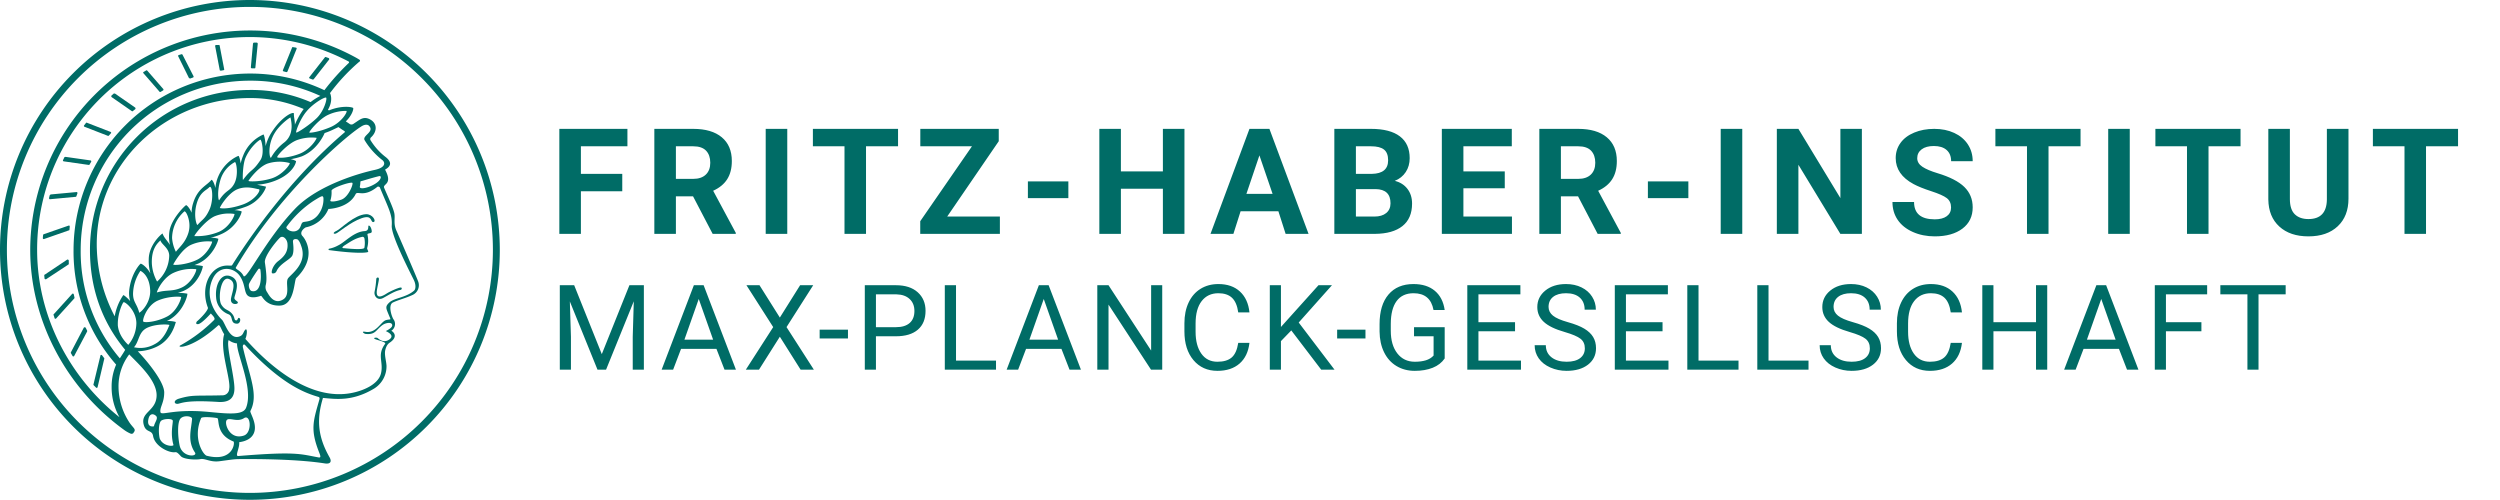 <svg xmlns="http://www.w3.org/2000/svg" viewBox="0 0 1000 200"><defs><style>.minerva-base-style{}</style></defs><g transform="translate(0 0) scale(0.952) translate(0 0)" style="fill: #006c66;"><title>minerva</title><path d="M105,0A105,105,0,1,0,210,105,105.1,105.1,0,0,0,105,0Zm0,207.1A102.1,102.1,0,1,1,207.1,105,102.2,102.2,0,0,1,105,207.1Z"/><path class="minerva-base-style" d="M166.6,97c-1.4-3.1-.5-5.1-.9-7.3s-2.7-7-4.3-10.8c-.7-1.7,3.8-1.3.4-7.6,0-.2,4.7-2,0-5.5a26.4,26.4,0,0,1-6-6.7,1,1,0,0,1,0-1.3c2.7-2.4,2.8-5.8-.1-7.5s-4.5,0-6.7,1.4c-.7.5-1.1.8-1.9.5L145.3,51c2.7-2.6,3.3-5.2,3.1-5.6s-4.6-1.3-10.2,1l-.4-.3c2.3-3.9,1-6.7.9-6.9h-.1A81,81,0,0,1,151,25.9h.1c.2-.3.3-.6-.2-.9l-1-.6A92.4,92.4,0,0,0,12.7,105c0,29.5,15,57.9,39.4,75.6a13.5,13.5,0,0,0,2.8,1.6A1.1,1.1,0,0,0,56,182l.3-.5a1,1,0,0,0,.3-.8c0-.7-.9-1.3-2.1-3a27.7,27.7,0,0,1-4.7-15.1,22.1,22.1,0,0,1,4.5-13.7c3.7,3.9,11.7,10.9,11.5,17.4s-6.9,6.8-5.4,12.2c.9,3.4,3.4,2,3.9,4.6.7,4.4,6.7,7.3,9.3,6.9.7-.1,1.2.4,2.4,1.7s6.2,1.6,8.2,1.2,4.1,1.4,8,.9,6.1-.9,8.2-.9,22.5-.3,36,1.8c2.4.4,3.1-.7,2.1-2.5-4.9-8.6-5.6-15.8-2.8-25,5,.4,12.2,1.7,21.6-4a11,11,0,0,0,5.1-9.5c-.1-2.1-1-4.7-.5-6.7s1.3-2.7,2.1-3.2c3.6-2.6,1-4.6.4-4.8a3.4,3.4,0,0,0,1.1-4.6c-.7-.7-2.7-6.2-.4-7.3s5.3-1.8,8.1-3.1a4.5,4.5,0,0,0,2.4-6C174.2,114.4,166.8,97.4,166.6,97ZM64.7,179.1c-.7.2-2.9.3-2.4-2.7s2.3-2.6,3.3-1.6S64.9,177.6,64.7,179.1Zm87-125.9c1.2-.8,2.5-1.1,3.3-.4,2.6,2.6-2.9,4.1-1.8,6.1a30.7,30.7,0,0,0,7.5,8.4c1.2,1,1.4,3.1-3.3,4.1s-23.6,5.9-33.6,16.5c-12.5,13.2-20.4,30.3-21.5,28s-3.6-2.8-3.2-3.5C117,81.6,145.1,57.3,151.7,53.2Zm8.2,21.7c-1,2.9-9.1,5.5-8.7,3.5s0-2.2.6-2.3,3.5-1.1,7.5-2.1C159.7,73.9,160.2,74.1,159.9,74.9Zm-20.6,5.3c-.2-1.2,8.5-4.1,8.8-3.3s-1.8,6-4.7,7-4.7.9-4.6.4A11,11,0,0,0,139.3,80.2ZM119,125.8c-4,2.5-6.2-2.2-6.8-3.1a3.7,3.7,0,0,1-.5-3.1c.3-1.4.5-3.3-.4-9.3-.4-2.7,5-9.2,6.3-10.4s3.1.6,3.2,2.6c.3,3.6-1.8,5.6-3.9,7.2s-3.1,4.4-2.6,5.1a1.5,1.5,0,0,0,1.9-.9c1.5-3.3,6-4.9,6.7-6.7s.3-4.4.2-5.6.9-1.2,1.6-1.1,1.4,1.4,1.8,2.7c2.9,7.5-4.3,12-5.5,13.8S122.1,123.9,119,125.8Zm6.1-29.1c-2.2,1.5-5.3-.5-4.7-1.4a43.7,43.7,0,0,1,11.5-11c3.4-2.1,3.8-2.3,4-1.1a10.6,10.6,0,0,1-2.6,7.5c-2.3,2.5-4.6,2.3-5.8,2.6S126.7,95.6,125.1,96.7Zm-19.3,25.6c-1-.2-1.4-2.1-1.2-2.9s3.1-5.2,4-6.4a.5.5,0,0,1,.8.3C110,117.4,109.4,123.1,105.8,122.3ZM138,48.2a17.7,17.7,0,0,1,7.5-1.6c.8.1-1.9,4.8-6.6,6.8s-8.5,2.5-8.9,2.3S134.1,49.9,138,48.2ZM54.7,126.5c-1.5-1.7-2.8-2.6-2.9-2.5a22.4,22.4,0,0,0-3.6,8.9A65.4,65.4,0,0,1,40.7,105C39.3,69.6,69,41.1,105.2,41.2a56.8,56.8,0,0,1,22.4,4.6,31.3,31.3,0,0,0-3.7,6.6c0-1.9-.5-3.4-.4-4.6s-5.1.9-9.7,8.3a19.9,19.9,0,0,0-2.2,5.3c-.1-2.8-.7-4.9-.9-4.9a16.1,16.1,0,0,0-8.5,8.8,22.4,22.4,0,0,0-1.1,3.4c-.2-1.9-.7-3.2-.9-3.2s-5.9,2.3-8.6,8.9A15.4,15.4,0,0,0,90.5,79c-.5-2.3-1.4-3.7-1.7-3.4-1.9,2.4-5.7,3.5-7.6,9.6a13.2,13.2,0,0,0-.7,4.2c-.8-2-2-3.2-2.3-3.2s-6.1,5.5-7,10.9a15.8,15.8,0,0,0,.2,5.8c-1.1-1.8-2.5-3-3.1-4.8-.9.5-5.7,5-5.8,10.7a19.7,19.7,0,0,0,.7,6.1c-1.6-2.9-3.8-4.2-4.1-4.1s-4,4.1-4.8,11.1A11.8,11.8,0,0,0,54.7,126.5Zm74.1-79.7c2.8-3.4,7.6-6.1,8.2-5.8s-.8,5.6-3.9,8.6-8.1,6.2-8.6,6.1S126.2,49.8,128.8,46.8Zm-9.3,13a21,21,0,0,0-5.6,6.4c-.5.9-1.9-5,1.7-10.6,2.2-3.5,6.6-6.6,6.5-6.2S124.2,56,119.5,59.8Zm-10.1,7.5c-3.4,5.1-3.6,3.3-7.3,8.3-.2.2-.2-6.5,1.1-9.4,2.1-4.7,5.7-7.4,6.2-7.5S111.3,64.5,109.4,67.3ZM98.3,77.4c-1.7,3-3.3,2.3-6.2,6.7-.3.4-1.1-3.6.7-9.1a12.6,12.6,0,0,1,5.9-6.9C99.3,68,100.4,73.8,98.3,77.4ZM88,88.1c-1.8,3.9-2.9,4-5,6.4-.3.4-1.8-3.7-.4-8.8s4-5.6,5.3-7S89.9,84,88,88.1Zm-8.4,6.6a10.3,10.3,0,0,1-.4,3c-1.3,4.3-3.9,6.2-5.3,8.1a15.7,15.7,0,0,1-1.6-5.8,15.2,15.2,0,0,1,5.2-11.2C78.3,88.8,79.6,92,79.6,94.7Zm-8.5,12.8A14.9,14.9,0,0,1,66,118.3a17.7,17.7,0,0,1-2.2-7.6c-.2-6.3,2.4-8.5,3.6-9.7C67.9,102.8,71.1,104.2,71.1,107.5ZM59,113.8c1.8.9,3.9,3.4,4.1,8.2s-3.2,8.7-4.6,9.4c-.9-3.7-2.6-4.4-2.6-8A18,18,0,0,1,59,113.8Zm7.3,12.5c4.6-2,9.6-1.7,9.8-1.5s-1.5,5.9-5.9,8.2-9.5,2.7-10,2.1S61.7,128.3,66.3,126.3Zm-.4-3.4c.3-1.5,3-6.5,7.1-8.3h0a18.4,18.4,0,0,1,9.4-1.5c.5.2-1.7,5.6-5.8,7.6S70.1,121.6,65.9,122.9Zm6.9-11.8c.2-.4,3.5-6.4,7.4-8.2a17.5,17.5,0,0,1,8.9-1.4c.3.1-1.8,5.4-6.2,7.6S72.6,111.6,72.8,111.1Zm8.9-11.9c-.3-.2,4.4-6.4,8.4-8.3a15.6,15.6,0,0,1,8.4-1c.3.3-1.9,5.5-6.5,7.5A24.2,24.2,0,0,1,81.7,99.2ZM92.4,87.4c-.2-.2,3.4-6.3,7.4-7.9s7.7-.1,8.9,0-1.3,4.5-6.6,6.4S93.1,87.7,92.4,87.4Zm12-11.4c.1-.3,4.1-5.9,8.1-7.3a16.4,16.4,0,0,1,9.2-.2c.5.2-2.8,5-7.7,6.5S104.3,76.3,104.4,76Zm12.1-9.9c-.5-.3,4.3-5.7,8.2-7.2a18,18,0,0,1,8.3-1c.3.2-2.5,4.9-7.1,6.7S117.1,66.5,116.5,66.1ZM50.2,175.3C28.6,158.1,15.6,132.1,15.6,105A89.3,89.3,0,0,1,146.4,25.8a.4.4,0,0,1,.1.7,97.3,97.3,0,0,0-10.2,11.4,73.1,73.1,0,0,0-31.3-7A74.3,74.3,0,0,0,30.9,105a72.1,72.1,0,0,0,17.9,48.2,23.1,23.1,0,0,0-1.9,9.4A25.6,25.6,0,0,0,50.2,175.3Zm.2-24.8h-.1A69.2,69.2,0,0,1,33.9,105,71.2,71.2,0,0,1,105,33.9a70.1,70.1,0,0,1,29.6,6.4,22.6,22.6,0,0,0-4.1,2.6A63.1,63.1,0,0,0,105,37.8,67.3,67.3,0,0,0,37.8,105c0,16.1,5,30.2,14.8,42C52.1,147.9,51.3,149.1,50.4,150.5Zm3.5-5.6c-1.3-1.2-4.1-4.3-4.4-8.3V136c0-4.3,1.9-8.6,2.4-9s5.3,3.3,5.4,8.7A14.4,14.4,0,0,1,53.9,144.9Zm8-7.2c3.9-1.8,9.6-1.4,9.3-1.1s-1.8,5.8-6.2,8a12.1,12.1,0,0,1-8.7,1.3C58.6,143.3,58.1,139.5,61.9,137.7Zm5.2,46.5c-.6-2.7-.4-6.3.5-7.3s4.9-1.2,5-.1-1.1,5.4.3,10.2C72.6,187.7,68.3,187.4,67.1,184.2Zm.3-11.1c-.3-2,1.6-3.9,1.6-8.2s-6.6-12.6-11.1-17.3a19.5,19.5,0,0,0,7.9-1.9c6.6-3.1,7.9-10.1,8.1-10.4a11,11,0,0,0-3.8-.4l.8-.4c6.4-3.5,8.1-11,7.8-11.1a17,17,0,0,0-4-.3l2-.7c6.8-2.7,8.7-10.3,8.5-10.6a16.1,16.1,0,0,0-3.5-.4l1.9-.8c6.2-3.1,8.4-10.1,8.1-10.3a10.5,10.5,0,0,0-3.3-.4,23.7,23.7,0,0,0,4.5-1.5c6.7-2.9,8.9-9.3,8.6-9.6a10.9,10.9,0,0,0-3-.5,34.5,34.5,0,0,0,4.4-1.3c6.6-2.2,9.2-8.5,8.8-8.6l-3.7-.8a24.5,24.5,0,0,0,6.6-1.3c7.1-2.4,9.6-6.7,9.8-8.6a6,6,0,0,0-2.3-.8,29.3,29.3,0,0,0,4.7-1.2c6.6-2.7,9.4-9.3,9.6-9.8a29.3,29.3,0,0,0,3.9-1.6l1.9-.9,1.6,1.1c1,.6,1.4.8.9,1.2C122,75,105,99.5,97.6,111.3c-.2.4-.6.3-1.3.3-7.9-.6-12.4,8.9-8.9,17.8-.4,1.8-4.2,5.3-4.5,5.5s-1,1.4.3,1.3,4.2-3.2,5.4-4.5c.4.6,2.2,2,1.3,2.8A63.6,63.6,0,0,1,76,145c-2.6,1.2,4.2,2.1,15.7-8.3.7-.6,1.5,2.4,2.5,3.7-2,6.5,2.9,19.1,2.1,23a2.8,2.8,0,0,1-2.8,2.7c-11.4.3-12.5-.3-18.3,1.4-2.7.8-2,2.6-.1,2.1s4.6-1.5,16.9-.7c3.1.1,6.5-.6,6.5-5.7s-3.6-18.4-2.4-20.3a6.9,6.9,0,0,0,3.5,1.4c-.2,4.5,7,19,3.8,27-1.2,3-6.4,2.7-15.4,1.8C72.7,171.6,67.7,174.9,67.4,173.1Zm35.1,9.9c-5.9,2-8.3-4.9-7.3-6.4s4.4,1,7.3-.9S106,181.8,102.5,183Zm-27,4.3c-.8-3.7-1.1-10,.4-11.5s4.9-.9,4.8.2c-.3,4.3-2.1,9.2,1.2,14.1C83.2,192,76.7,192.3,75.5,187.3Zm11.4,4.2c-1.6-.4-6-7.4-2.4-15.8.3-.8,5.8-.3,6.8,0s-.8,6.8,6.8,9.8C98.8,185.8,98,194.3,86.9,191.5Zm47.2-23.3c-2.5,8.8-3.8,12.3,0,21.9.5,1.3.9,2.3-.2,2.1-7.7-1.4-9.4-2.6-33.7-.6-1.7.2.6-3.4.3-5.8,2.2-.3,5.8-1.3,6.5-4.9s-2.1-7.6-1.8-8.2c3.5-6.7-.2-14.1-3.1-26.6-.3-1.2.4-1.7.9-1.1,15.6,16.9,25.5,20.2,30.9,21.8C134.4,167,134.3,167.6,134.1,168.2ZM174,122.1c-3.3,2.9-8.3,3.1-10.3,4.9s-1.5,2.5-.4,5.2,1.1,1.7-1.1,2.3-4.1,5.8-8.8,4.9c-1.8-.3-.5.8.2.9,2.6.3,3.7-.5,4.6-1.4s2.2-2.4,3.6-2.9,2.9-.5,3,.6-1.9,2.1-2.7,2.5c1,.5,3.9,1.9,1.4,3.6s-4.6-.5-4.9-.7-1.7-.2-1.3.3,5.2,1.3,4.5,2.2c-3.5,4.7-.6,7.5-1.7,12.3s-7.7,7.5-12.8,8.4c-17.4,3.1-34.3-11.6-44.2-22.8.9-2.1.8-4.8-.1-3.8s-.7,2.4-2.8,2.9c-3.9,1-5.7-5.9-6.9-7.1-4.8-4.7-6.7-11.4-3.9-17.3s9-4.7,11.4-1.1,1.7,7,3.4,8.3,4.8.2,5.4,0,1.7,4.3,8,4.1,5.9-10.7,6.9-11.6c8.6-8.4,4.2-15.9,2.6-17.6s1-3.6,1.5-3.7a13,13,0,0,0,9.4-7.7s8.4-.2,11.4-6.2c.8-1.6,3.3,1.5,8.9-2.9a.8.8,0,0,1,1.4.3c3.7,8.9,5.2,11.3,4.9,15.8s8.7,21.5,9.4,23.1S174.8,121.3,174,122.1Z"/><path class="minerva-base-style" d="M153.8,90c-4.9.2-10.6,6.2-12.4,7s-1.3,1.5-.2,1.1,5.9-4.7,10.7-6.4,3.6,1.8,5,1.6S156.6,89.9,153.8,90Z"/><path class="minerva-base-style" d="M154.9,94.8c-.4.1.4,2.2-1.7,2.3-4.6.3-8.3,4.7-11.1,6a12.9,12.9,0,0,1-3.8,1.4.3.3,0,0,0,.1.6c11.7,1.6,16.2,1.1,16.3.7s-.6-1.2-.4-1.7a11.3,11.3,0,0,0,.1-5.5c-.2-.8,1.8-.3,1.8-1.3S155.6,94.7,154.9,94.8Zm-1.8,9.3c-.2.9-5.5.5-8.3.2-.7,0-1.8-.1.3-1.4s4.1-2.8,7.2-3.4a.8.8,0,0,1,.8.6A10.6,10.6,0,0,1,153.1,104.1Z"/><path class="minerva-base-style" d="M168.4,120.8c-.9,0-4.5,1.6-5.9,2.5s-4.4,2.7-4.2-.8c.1-1.3.9-4.4.9-5.3s-1-.7-1.1,0a36.9,36.9,0,0,1-.7,5.3c-.4,1.8,1.2,4,3.6,2.7s4.8-2.9,7.3-3.4C168.9,121.7,169,120.8,168.4,120.8Z"/><path class="minerva-base-style" d="M100.5,133.6c-.7-.3-.5,1.2-1.4,1s-.2-1.3-1.8-3-2.8-1.2-4.3-3.6-.3-12,3.1-10.8,1.6,5,1,8,2.5,2.8,2.8,2.1-1.1-.9-1.4-1.9,3.5-7.6-1.8-9.4c-3.8-1.3-6.4,3.6-5.9,8.9a8,8,0,0,0,5.1,7.1c2.3.8.6,4,3.7,4C101,136,101.3,133.9,100.5,133.6Z"/><path class="minerva-base-style" d="M131.3,33.4c.2.1.3,0,.5-.1l6.5-8.3a.5.5,0,0,0-.2-.6L137,24a.4.4,0,0,0-.5.1L130,32.4c-.2.2-.1.5.2.6Z"/><path class="minerva-base-style" d="M119.2,30l1.1.3a.5.5,0,0,0,.5-.3l3.8-9.4a.4.4,0,0,0-.3-.6l-1.2-.2h-.3l-3.9,9.6A.4.4,0,0,0,119.2,30Z"/><path class="minerva-base-style" d="M105.8,28.7h1.1c.2.1.4-.1.4-.3l1-10a.5.5,0,0,0-.4-.5h-1.1c-.3,0-.4.2-.5.4l-.9,10A.4.4,0,0,0,105.8,28.7Z"/><path class="minerva-base-style" d="M92.8,29.7l1.1-.2c.2,0,.4-.2.3-.4l-1.9-9.9c0-.2-.2-.4-.4-.3H90.7c-.2.1-.4.3-.3.5l1.9,9.9C92.3,29.6,92.5,29.7,92.8,29.7Z"/><path class="minerva-base-style" d="M79.4,32.8l.5.2,1.1-.4a.4.4,0,0,0,.3-.6l-4.6-9a.4.4,0,0,0-.5-.2l-1,.3a.4.4,0,0,0-.3.6Z"/><path class="minerva-base-style" d="M67,38.5c.1.2.3.2.5.1l1-.6a.4.4,0,0,0,.1-.6l-6.7-7.7c-.2-.2-.4-.2-.5-.1l-1,.6c-.3.1-.3.4-.1.6Z"/><path class="minerva-base-style" d="M55.4,46.7c.2.1.4.1.5-.1l.9-.7a.5.5,0,0,0,0-.7l-8.5-5.9h-.5l-.9.8a.5.5,0,0,0,0,.7Z"/><path class="minerva-base-style" d="M45.4,57.1a.4.4,0,0,0,.4-.2l.8-.9c.2-.2.1-.5-.2-.6l-9.8-3.8c-.2-.1-.4-.1-.5.1l-.7.9a.4.4,0,0,0,.2.7Z"/><path class="minerva-base-style" d="M26.8,67.8l10.5,1.5c.2,0,.4-.1.4-.3l.6-1a.4.4,0,0,0-.3-.6L27.5,65.9l-.5.2a5.4,5.4,0,0,1-.5,1.1A.4.4,0,0,0,26.8,67.8Z"/><path class="minerva-base-style" d="M21.1,83.7l10.7-1a.3.3,0,0,0,.3-.3,7.6,7.6,0,0,0,.4-1.1.4.4,0,0,0-.4-.6l-10.8,1-.4.3-.3,1.2C20.6,83.5,20.8,83.8,21.1,83.7Z"/><path class="minerva-base-style" d="M29.2,96.5c0-.4.1-.9.1-1.3s-.2-.5-.5-.4L18.4,98.4c-.2.1-.3.2-.3.4s-.1.8-.1,1.2a.4.4,0,0,0,.6.4l10.3-3.6A.3.3,0,0,0,29.2,96.5Z"/><path class="minerva-base-style" d="M28.9,110.8v-1.3a.5.5,0,0,0-.7-.4l-9.4,6.3c-.2,0-.2.2-.2.4s.1.8.1,1.2a.5.5,0,0,0,.7.3l9.4-6.2C28.9,111,29,110.9,28.9,110.8Z"/><path class="minerva-base-style" d="M31.3,125l-.3-1.3a.4.4,0,0,0-.7-.2L22.6,132c-.1.1-.2.3-.1.4s.3.8.4,1.2a.4.4,0,0,0,.7.2l7.6-8.4C31.3,125.3,31.3,125.2,31.3,125Z"/><path class="minerva-base-style" d="M35.2,137.7,29.8,148c-.1.1,0,.3,0,.4l.7,1.2a.4.4,0,0,0,.7-.1l5.4-10.2c0-.1.1-.2,0-.4l-.6-1.2A.5.5,0,0,0,35.2,137.7Z"/><path class="minerva-base-style" d="M42.9,149.3c-.2-.3-.7-.2-.7.1l-2.9,12c-.1.2,0,.3,0,.4l1,1a.4.4,0,0,0,.7-.1l2.8-11.9c.1-.1,0-.2,0-.3Z"/></g><g transform="translate(220 26.29)"><g transform="translate(0 67.257)" style="fill: #006c66;"><path d="M28.906-24L28.906-17.047L12.359-17.047L12.359 0L3.734 0L3.734-42L30.969-42L30.969-35.031L12.359-35.031L12.359-24L28.906-24ZM65.063 0L57.219-15.016L50.359-15.016L50.359 0L41.734 0L41.734-42L57.281-42Q64.688-42 68.711-38.637Q72.734-35.274 72.734-29.136L72.734-29.136Q72.734-24.779 70.883-21.869Q69.031-18.959 65.266-17.242L65.266-17.242L74.313-0.400L74.313 0L65.063 0ZM50.359-35.031L50.359-22L57.313-22Q60.547-22 62.328-23.710Q64.109-25.420 64.109-28.435L64.109-28.435Q64.109-31.514 62.430-33.273Q60.750-35.031 57.281-35.031L57.281-35.031L50.359-35.031ZM94.906-42L94.906 0L86.281 0L86.281-42L94.906-42ZM139.219-42L139.219-35.031L126.406-35.031L126.406 0L117.797 0L117.797-35.031L105.156-35.031L105.156-42L139.219-42ZM179.500-37.063L158.875-6.922L179.953-6.922L179.953 0L148.094 0L148.094-5.063L168.781-35.031L148.125-35.031L148.125-42L179.500-42L179.500-37.063ZM207.344-21L207.344-14.297L191.156-14.297L191.156-21L207.344-21ZM253.781-42L253.781 0L245.156 0L245.156-18.047L228.359-18.047L228.359 0L219.734 0L219.734-42L228.359-42L228.359-25L245.156-25L245.156-42L253.781-42ZM294.250 0L291.359-9.031L276.234-9.031L273.359 0L264.203 0L279.781-42L287.766-42L303.422 0L294.250 0ZM283.766-31.394L278.563-16L289.031-16L283.766-31.394ZM330 0L313.734 0L313.734-42L328.391-42Q336-42 339.938-39.016Q343.875-36.033 343.875-30.274L343.875-30.274Q343.875-27.122 342.297-24.723Q340.719-22.323 337.906-21.203L337.906-21.203Q341.109-20.418 342.969-18.008Q344.828-15.598 344.828-12.118L344.828-12.118Q344.828-6.175 340.977-3.118Q337.125-0.062 330 0L330 0ZM330.250-17.906L322.359-17.906L322.359-6.922L329.734-6.922Q332.781-6.922 334.492-8.335Q336.203-9.748 336.203-12.239L336.203-12.239Q336.203-17.815 330.250-17.906L330.250-17.906ZM322.359-35.031L322.359-24L328.734-24Q335.250-24.114 335.250-29.426L335.250-29.426Q335.250-32.416 333.602-33.724Q331.953-35.031 328.391-35.031L328.391-35.031L322.359-35.031ZM381.906-25L381.906-18.250L365.359-18.250L365.359-6.922L384.781-6.922L384.781 0L356.734 0L356.734-42L384.719-42L384.719-35.031L365.359-35.031L365.359-25L381.906-25ZM419.063 0L411.219-15.016L404.359-15.016L404.359 0L395.734 0L395.734-42L411.281-42Q418.688-42 422.711-38.637Q426.734-35.274 426.734-29.136L426.734-29.136Q426.734-24.779 424.883-21.869Q423.031-18.959 419.266-17.242L419.266-17.242L428.313-0.400L428.313 0L419.063 0ZM404.359-35.031L404.359-22L411.313-22Q414.547-22 416.328-23.710Q418.109-25.420 418.109-28.435L418.109-28.435Q418.109-31.514 416.430-33.273Q414.750-35.031 411.281-35.031L411.281-35.031L404.359-35.031ZM455.344-21L455.344-14.297L439.156-14.297L439.156-21L455.344-21ZM476.906-42L476.906 0L468.281 0L468.281-42L476.906-42ZM524.750-42L524.750 0L516.141 0L499.359-27.644L499.359 0L490.734 0L490.734-42L499.359-42L516.156-14.309L516.156-42L524.750-42ZM560.422-10.550L560.422-10.550Q560.422-13.004 558.703-14.309Q556.984-15.615 552.500-17.069Q548.016-18.523 545.406-19.929L545.406-19.929Q538.281-23.775 538.281-30.308L538.281-30.308Q538.281-33.700 540.188-36.357Q542.094-39.015 545.672-40.507Q549.250-42 553.703-42L553.703-42Q558.188-42 561.695-40.374Q565.203-38.749 567.141-35.795Q569.078-32.840 569.078-29.073L569.078-29.073L560.453-29.073Q560.453-31.951 558.648-33.546Q556.844-35.141 553.563-35.141L553.563-35.141Q550.406-35.141 548.648-33.804Q546.891-32.466 546.891-30.277L546.891-30.277Q546.891-28.228 548.945-26.852Q551-25.476 555-24.272L555-24.272Q562.359-22.053 565.719-18.779Q569.078-15.504 569.078-10.612L569.078-10.612Q569.078-5.189 564.969-2.095Q560.859 1 553.906 1L553.906 1Q549.078 1 545.117-0.766Q541.156-2.533 539.070-5.612Q536.984-8.691 536.984-12.739L536.984-12.739L545.625-12.739Q545.625-5.813 553.906-5.813L553.906-5.813Q556.984-5.813 558.703-7.063Q560.422-8.314 560.422-10.550ZM612.219-42L612.219-35.031L599.406-35.031L599.406 0L590.797 0L590.797-35.031L578.156-35.031L578.156-42L612.219-42ZM631.906-42L631.906 0L623.281 0L623.281-42L631.906-42ZM676.219-42L676.219-35.031L663.406-35.031L663.406 0L654.797 0L654.797-35.031L642.156-35.031L642.156-42L676.219-42ZM710.750-42L719.391-42L719.391-14.067Q719.391-7.096 715.102-3.048Q710.813 1 703.359 1L703.359 1Q696.031 1 691.727-2.937Q687.422-6.874 687.328-13.751L687.328-13.751L687.328-42L695.953-42L695.953-13.929Q695.953-9.751 697.922-7.836Q699.891-5.922 703.359-5.922L703.359-5.922Q710.641-5.922 710.750-13.706L710.750-13.706L710.750-42ZM763.219-42L763.219-35.031L750.406-35.031L750.406 0L741.797 0L741.797-35.031L729.156-35.031L729.156-42L763.219-42Z"/></g><g transform="translate(0 121.58)" style="fill: #006c66;"><path d="M3.922-33.781L9.672-33.781L20.719-6.219L31.766-33.781L37.547-33.781L37.547 0L33.094 0L33.094-13.156L33.516-27.359L22.422 0L19 0L7.938-27.297L8.375-13.156L8.375 0L3.922 0L3.922-33.781ZM69.813 0L66.578-8.328L52.422-8.328L49.250 0L44.656 0L57.547-33.781L61.453-33.781L74.375 0L69.813 0ZM59.500-28.281L53.766-12L65.250-12L59.500-28.281ZM83.797-33.781L91.938-20.844L100.047-33.781L105.281-33.781L94.609-17.031L105.547 0L100.250 0L91.938-13.188L83.594 0L78.328 0L89.281-17.031L78.578-33.781L83.797-33.781ZM119.188-16L119.188-12.484L107.859-12.484L107.859-16L119.188-16ZM138.344-13.359L130.375-13.359L130.375 0L125.922 0L125.922-33.781L138.391-33.781Q143.938-33.781 147.078-30.970Q150.219-28.159 150.219-23.531L150.219-23.531Q150.219-18.640 147.141-15.999Q144.063-13.359 138.344-13.359L138.344-13.359ZM130.375-30.125L130.375-17L138.391-17Q141.953-17 143.859-18.664Q145.766-20.328 145.766-23.485L145.766-23.485Q145.766-26.472 143.859-28.260Q141.953-30.048 138.641-30.125L138.641-30.125L130.375-30.125ZM162.406-33.781L162.406-3.641L178.406-3.641L178.406 0L157.922 0L157.922-33.781L162.406-33.781ZM207.813 0L204.578-8.328L190.422-8.328L187.250 0L182.656 0L195.547-33.781L199.453-33.781L212.375 0L207.813 0ZM197.500-28.281L191.766-12L203.250-12L197.500-28.281ZM244.891-33.781L244.891 0L240.406 0L223.406-26.031L223.406 0L218.922 0L218.922-33.781L223.406-33.781L240.453-7.641L240.453-33.781L244.891-33.781ZM275.297-10.719L279.781-10.719Q279.156-5.359 275.820-2.445Q272.484 0.469 266.969 0.469L266.969 0.469Q260.984 0.469 257.375-3.828Q253.766-8.125 253.766-15.313L253.766-15.313L253.766-18.563Q253.766-23.281 255.445-26.852Q257.125-30.422 260.211-32.336Q263.297-34.250 267.359-34.250L267.359-34.250Q272.750-34.250 275.992-31.242Q279.234-28.234 279.781-22.922L279.781-22.922L275.297-22.922Q274.719-26.969 272.781-28.773Q270.844-30.578 267.359-30.578L267.359-30.578Q263.094-30.578 260.664-27.430Q258.234-24.281 258.234-18.453L258.234-18.453L258.234-15.172Q258.234-9.672 260.531-6.422Q262.828-3.172 266.969-3.172L266.969-3.172Q270.672-3.172 272.656-4.859Q274.641-6.547 275.297-10.719L275.297-10.719ZM308.484 0L296.516-15.703L292.375-11.422L292.375 0L287.922 0L287.922-33.781L292.375-33.781L292.375-17.078L307.391-33.781L312.781-33.781L299.484-18.859L313.813 0L308.484 0ZM326.188-16L326.188-12.484L314.859-12.484L314.859-16L326.188-16ZM357.875-17L357.875-4.486Q356.156-1.993 353.078-0.762Q350 0.469 345.922 0.469L345.922 0.469Q341.781 0.469 338.578-1.469Q335.375-3.406 333.625-6.984Q331.875-10.563 331.828-15.266L331.828-15.266L331.828-18.219Q331.828-25.859 335.391-30.055Q338.953-34.250 345.406-34.250L345.406-34.250Q350.703-34.250 353.930-31.547Q357.156-28.844 357.875-23.875L357.875-23.875L353.406-23.875Q352.156-30.578 345.438-30.578L345.438-30.578Q340.953-30.578 338.641-27.438Q336.328-24.297 336.313-18.328L336.313-18.328L336.313-15.578Q336.313-9.891 338.914-6.531Q341.516-3.172 345.938-3.172L345.938-3.172Q348.453-3.172 350.328-3.744Q352.203-4.316 353.438-5.651L353.438-5.651L353.438-13.375L345.609-13.375L345.609-17L357.875-17ZM386.016-19L386.016-15.359L371.375-15.359L371.375-3.641L388.391-3.641L388.391 0L366.922 0L366.922-33.781L388.156-33.781L388.156-30.125L371.375-30.125L371.375-19L386.016-19ZM405.875-15.063L405.875-15.063Q400.141-16.703 397.531-19.109Q394.922-21.516 394.922-25.047L394.922-25.047Q394.922-29.031 398.117-31.641Q401.313-34.250 406.406-34.250L406.406-34.250Q409.891-34.250 412.617-32.906Q415.344-31.563 416.844-29.195Q418.344-26.828 418.344-24.016L418.344-24.016L413.859-24.016Q413.859-27.078 411.914-28.828Q409.969-30.578 406.406-30.578L406.406-30.578Q403.109-30.578 401.266-29.133Q399.422-27.688 399.422-25.109L399.422-25.109Q399.422-23.047 401.180-21.617Q402.938-20.188 407.148-19.008Q411.359-17.828 413.734-16.398Q416.109-14.969 417.258-13.063Q418.406-11.156 418.406-8.594L418.406-8.594Q418.406-4.484 415.203-2.008Q412 0.469 406.641 0.469L406.641 0.469Q403.156 0.469 400.141-0.867Q397.125-2.203 395.492-4.523Q393.859-6.844 393.859-9.797L393.859-9.797L398.328-9.797Q398.328-6.734 400.594-4.953Q402.859-3.172 406.641-3.172L406.641-3.172Q410.172-3.172 412.055-4.617Q413.938-6.063 413.938-8.539Q413.938-11.016 412.195-12.375Q410.453-13.734 405.875-15.063ZM445.016-19L445.016-15.359L430.375-15.359L430.375-3.641L447.391-3.641L447.391 0L425.922 0L425.922-33.781L447.156-33.781L447.156-30.125L430.375-30.125L430.375-19L445.016-19ZM459.406-33.781L459.406-3.641L475.406-3.641L475.406 0L454.922 0L454.922-33.781L459.406-33.781ZM487.406-33.781L487.406-3.641L503.406-3.641L503.406 0L482.922 0L482.922-33.781L487.406-33.781ZM519.875-15.063L519.875-15.063Q514.141-16.703 511.531-19.109Q508.922-21.516 508.922-25.047L508.922-25.047Q508.922-29.031 512.117-31.641Q515.313-34.250 520.406-34.250L520.406-34.250Q523.891-34.250 526.617-32.906Q529.344-31.563 530.844-29.195Q532.344-26.828 532.344-24.016L532.344-24.016L527.859-24.016Q527.859-27.078 525.914-28.828Q523.969-30.578 520.406-30.578L520.406-30.578Q517.109-30.578 515.266-29.133Q513.422-27.688 513.422-25.109L513.422-25.109Q513.422-23.047 515.180-21.617Q516.938-20.188 521.148-19.008Q525.359-17.828 527.734-16.398Q530.109-14.969 531.258-13.063Q532.406-11.156 532.406-8.594L532.406-8.594Q532.406-4.484 529.203-2.008Q526 0.469 520.641 0.469L520.641 0.469Q517.156 0.469 514.141-0.867Q511.125-2.203 509.492-4.523Q507.859-6.844 507.859-9.797L507.859-9.797L512.328-9.797Q512.328-6.734 514.594-4.953Q516.859-3.172 520.641-3.172L520.641-3.172Q524.172-3.172 526.055-4.617Q527.938-6.063 527.938-8.539Q527.938-11.016 526.195-12.375Q524.453-13.734 519.875-15.063ZM560.297-10.719L564.781-10.719Q564.156-5.359 560.820-2.445Q557.484 0.469 551.969 0.469L551.969 0.469Q545.984 0.469 542.375-3.828Q538.766-8.125 538.766-15.313L538.766-15.313L538.766-18.563Q538.766-23.281 540.445-26.852Q542.125-30.422 545.211-32.336Q548.297-34.250 552.359-34.250L552.359-34.250Q557.750-34.250 560.992-31.242Q564.234-28.234 564.781-22.922L564.781-22.922L560.297-22.922Q559.719-26.969 557.781-28.773Q555.844-30.578 552.359-30.578L552.359-30.578Q548.094-30.578 545.664-27.430Q543.234-24.281 543.234-18.453L543.234-18.453L543.234-15.172Q543.234-9.672 545.531-6.422Q547.828-3.172 551.969-3.172L551.969-3.172Q555.672-3.172 557.656-4.859Q559.641-6.547 560.297-10.719L560.297-10.719ZM598.891-33.781L598.891 0L594.406 0L594.406-15.359L577.375-15.359L577.375 0L572.922 0L572.922-33.781L577.375-33.781L577.375-19L594.406-19L594.406-33.781L598.891-33.781ZM630.813 0L627.578-8.328L613.422-8.328L610.250 0L605.656 0L618.547-33.781L622.453-33.781L635.375 0L630.813 0ZM620.500-28.281L614.766-12L626.250-12L620.500-28.281ZM660.563-19L660.563-15.359L646.375-15.359L646.375 0L641.922 0L641.922-33.781L662.859-33.781L662.859-30.125L646.375-30.125L646.375-19L660.563-19ZM694.266-33.781L694.266-30.125L683.406-30.125L683.406 0L678.969 0L678.969-30.125L668.141-30.125L668.141-33.781L694.266-33.781Z"/></g></g></svg>